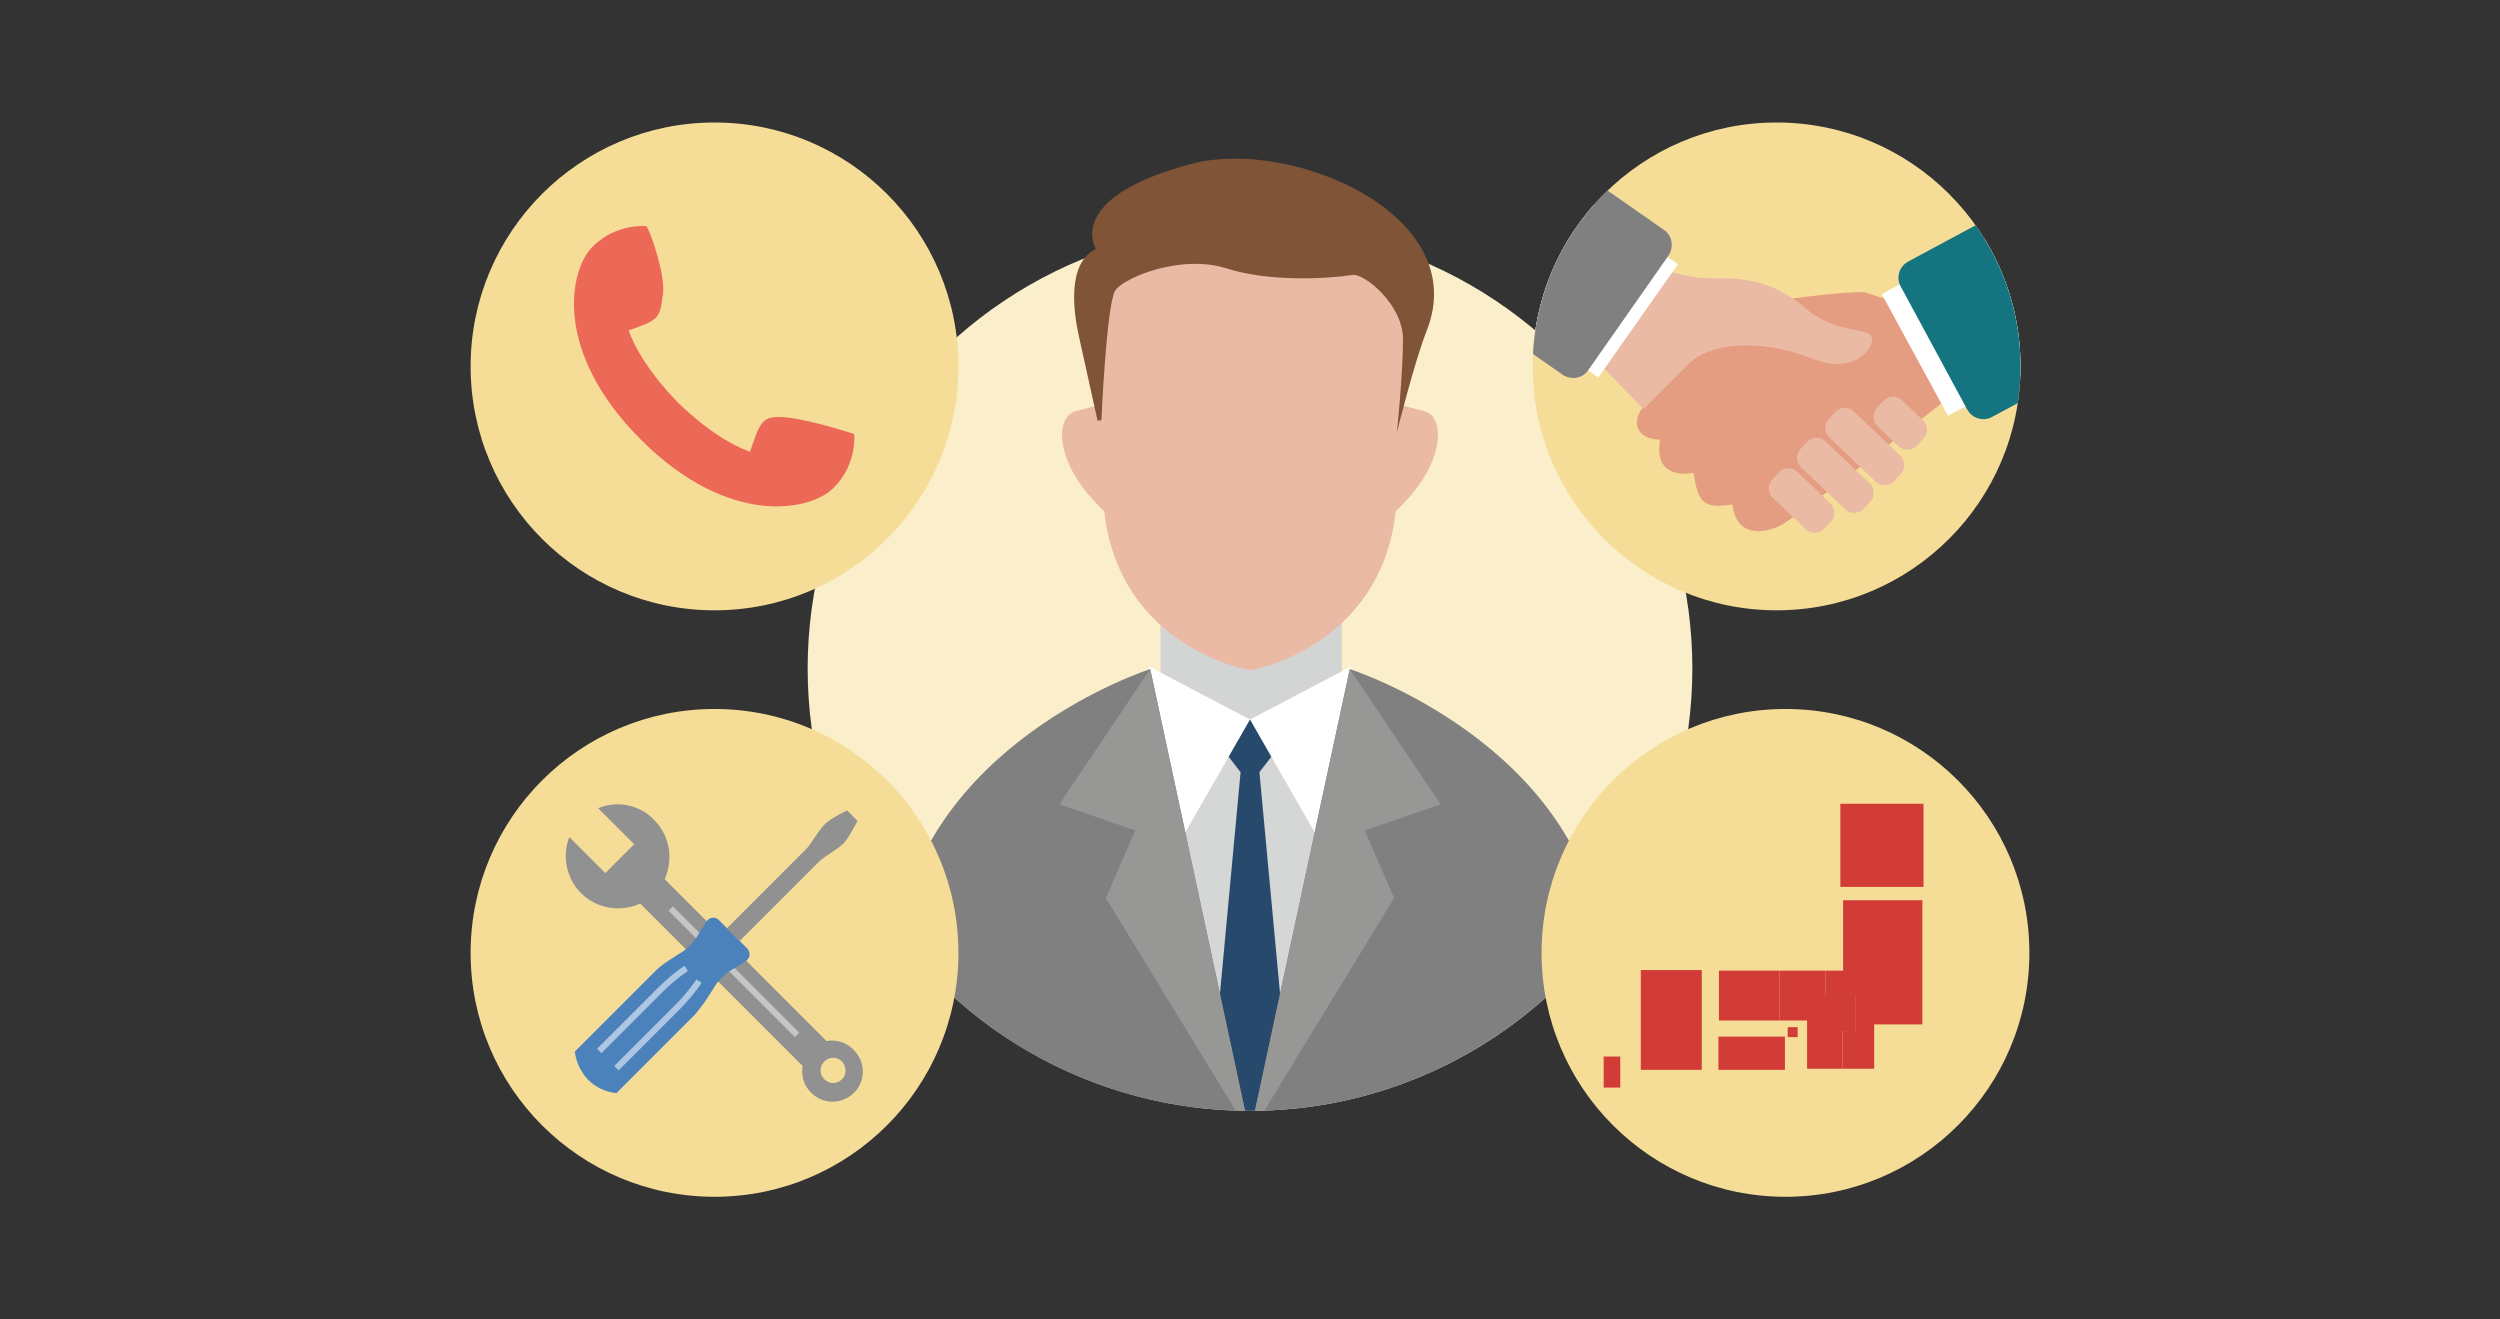 <?xml version="1.0" encoding="utf-8"?>
<!-- Generator: Adobe Illustrator 21.1.0, SVG Export Plug-In . SVG Version: 6.00 Build 0)  -->
<svg version="1.1" id="レイヤー_1" xmlns="http://www.w3.org/2000/svg" xmlns:xlink="http://www.w3.org/1999/xlink" x="0px"
	 y="0px" viewBox="0 0 451 238" style="enable-background:new 0 0 451 238;" xml:space="preserve">
<rect x="0" y="0" width="451" height="238" fill="#333333" stroke="none"/>
<style type="text/css">
	.st0{fill:#FAEECB;}
	.st1{clip-path:url(#SVGID_2_);}
	.st2{fill:#EABAA5;}
	.st3{fill:#D3D4D4;}
	.st4{fill:#D5D6D6;}
	.st5{fill:#27496C;}
	.st6{fill:#FFFFFF;}
	.st7{fill:#808080;}
	.st8{fill:#979795;}
	.st9{fill:#805437;}
	.st10{fill:#F5DD98;}
	.st11{fill:#EC6958;}
	.st12{fill:#919191;}
	.st13{fill:none;stroke:#C5C5C5;stroke-width:1.125;stroke-miterlimit:10;}
	.st14{fill:#4C82BC;}
	.st15{fill:none;stroke:#ADC6E1;stroke-width:1.125;stroke-miterlimit:10;}
	.st16{clip-path:url(#SVGID_4_);}
	.st17{fill:#E49D80;}
	.st18{fill:#147581;}
	.st19{fill:#D23C36;}
</style>
<g>
	<circle class="st0" cx="225.5" cy="120.6" r="79.8"/>
	<g>
		<defs>
			<path id="SVGID_1_" d="M305.3,120.6c0,44-35.7,79.8-79.8,79.8s-79.8-35.7-79.8-79.8S181.5,14,225.5,14S305.3,76.6,305.3,120.6z"
				/>
		</defs>
		<clipPath id="SVGID_2_">
			<use xlink:href="#SVGID_1_"  style="overflow:visible;"/>
		</clipPath>
		<g class="st1">
			<g>
				<polygon class="st2" points="209.4,131.8 209.4,104.9 242,104.9 242,136.4 				"/>
				<polygon class="st3" points="209.4,131.8 209.4,104.9 242,104.9 242,136.4 				"/>
				<polygon class="st4" points="225.5,129.8 225,130.1 202.9,142.9 225.5,204.6 250.5,158.6 				"/>
				<polyline class="st5" points="225.5,204.6 231.1,181.2 227.2,139.3 231.6,133.6 225.5,129.8 219.4,133.6 223.8,139.3 
					219.9,181.2 225.5,204.6 				"/>
				<polygon class="st6" points="207.2,120.2 213.8,150.2 225.5,129.8 				"/>
				<path class="st7" d="M207.5,120.7c0,0-41.9,13.4-45.9,50.6c17.3,27.9,44.6,33.2,63.9,33.2L207.5,120.7z"/>
				<polygon class="st8" points="207.5,120.7 191.1,145.1 204.8,149.8 199.5,162 225.5,204.6 				"/>
				<polygon class="st6" points="243.8,120.2 237.2,150.2 225.5,129.8 				"/>
				<path class="st7" d="M243.5,120.7c0,0,41.9,13.4,45.9,50.6c-17.3,27.9-44.6,33.2-63.9,33.2L243.5,120.7z"/>
				<polygon class="st8" points="243.5,120.7 259.9,145.1 246.2,149.8 251.5,162 225.5,204.6 				"/>
				<path class="st2" d="M228.6,42.4c14.5,0,24.9,7.3,24.9,14.9s-0.3,15.9-0.3,15.9s0,0,3.8,1c3.8,1,3.8,9.7-5.2,18
					c-2.8,24.9-26.3,28.7-26.3,28.7s-23.5-3.8-26.3-28.7c-9-8.3-9-16.9-5.2-18c3.8-1,3.8-1,3.8-1s-0.3-8.3-0.3-15.9
					s10.4-14.9,24.9-14.9H228.6z"/>
				<path class="st9" d="M252,78c0,0,3.2-12.9,5.4-18.4c8.2-20.9-24.4-34.7-42.2-30.1c-19.7,5.1-19,12.7-17.5,15.4
					c-5.3,2.6-4,11.5-3.1,15.6c0.8,3.7,3.4,15.4,3.4,15.4l0.7-0.1c0,0,0.9-20.9,2.5-23.4c0.4-0.6,1.3-1.3,2.7-2
					c4-2.1,11.4-3.9,17.3-2c7.8,2.5,18.2,1.9,22.8,1.2c2.1-0.3,9.1,5.3,9.1,11.6S252,78,252,78z"/>
			</g>
		</g>
	</g>
</g>
<g>
	<circle class="st10" cx="128.9" cy="66.1" r="44"/>
	<g>
		<path class="st11" d="M115.6,79.3c15.8,15.8,30.5,13,34.8,8.7c4.3-4.3,3.7-9.7,3.7-9.7s-7.9-2.6-12.3-3c-4.4-0.4-4.6,0.7-6.5,6.2
			c-6.7-2.4-13-8.9-13-8.9s-6.5-6.3-8.9-13c5.5-1.9,5.6-2.1,6.2-6.5c0.5-3.8-2.6-12.1-3-12.3c0,0-5.4-0.6-9.7,3.7
			C102.6,48.8,99.8,63.5,115.6,79.3z"/>
	</g>
</g>
<g>
	<circle class="st10" cx="128.9" cy="171.9" r="44"/>
	<g>
		<g>
			<g>
				<path class="st12" d="M154.1,197.1c-2.2,2.2-5.6,2.2-7.8,0c-1.3-1.3-1.8-3.1-1.5-4.8L115.5,163c-3.5,1.6-7.8,1-10.7-1.9
					c-2.7-2.7-3.4-6.8-2.1-10.1l6.5,6.5l5.2-5.2l-6.5-6.5c3.4-1.4,7.4-0.7,10.1,2.1c2.9,2.9,3.5,7.2,1.9,10.7l29.2,29.2
					c1.7-0.3,3.5,0.2,4.8,1.5C156.2,191.5,156.2,195,154.1,197.1z M151.9,191.5c-0.9-0.9-2.3-0.9-3.2,0s-0.9,2.3,0,3.2
					s2.3,0.9,3.2,0S152.7,192.4,151.9,191.5z"/>
				<line class="st13" x1="121" y1="163.9" x2="143.8" y2="186.7"/>
			</g>
			<g>
				<g>
					<path class="st14" d="M127.5,180.2l1.6-2.5c0.5-0.8,1.7-2,2.5-2.5l2.9-1.8c0.8-0.5,1-1.5,0.3-2.3l-2.4-2.4l-0.3-0.3l-2.4-2.4
						c-0.7-0.7-1.7-0.6-2.3,0.3l-1.8,2.9c-0.5,0.8-1.7,2-2.5,2.5l-2.5,1.6c-0.8,0.5-2.1,1.5-2.8,2.3l-14.1,14.1
						c0.2,1.8,1,3.6,2.4,5.1c1.4,1.4,3.2,2.2,5.1,2.4l14.1-14.1C126,182.3,127,181,127.5,180.2z"/>
				</g>
				<path class="st15" d="M123.8,174.7c0,0-2.2,1.4-4.6,3.8c-2.4,2.4-11.1,11.1-11.1,11.1"/>
				<path class="st15" d="M126.1,177c0,0-1.4,2.2-3.8,4.6c-2.4,2.4-11.1,11.1-11.1,11.1"/>
				<path class="st12" d="M133.4,169.8c0,0,13.5-13.5,14.4-14.4c0.9-0.9,3.7-2.4,4.6-3.5c0.9-1.1,2.3-3.8,2.3-3.8l-1.9-1.9
					c0,0-2.7,1.3-3.8,2.3c-1.1,0.9-2.7,3.8-3.5,4.6c-0.9,0.9-14.4,14.4-14.4,14.4L133.4,169.8z"/>
			</g>
		</g>
	</g>
</g>
<g>
	<circle class="st10" cx="320.5" cy="66.1" r="44"/>
	<g>
		<defs>
			<circle id="SVGID_3_" cx="320.5" cy="66.1" r="44"/>
		</defs>
		<clipPath id="SVGID_4_">
			<use xlink:href="#SVGID_3_"  style="overflow:visible;"/>
		</clipPath>
		<g class="st16">
			<path class="st17" d="M350.2,72.8c0,0-26.1,20.6-29,22c-2.9,1.4-7.9,2.3-8.7-3.8c-5.2,0.8-6.1-0.2-7-5.7c0,0-7.4,1.7-6-6
				c-4.2,0.1-6.1-3.6-1.7-7.3c4.4-3.8,15.8-16.8,25.2-18.1c9.4-1.3,13.3-1.2,13.3-1.2l5.9,1.9l9.3,17.1L350.2,72.8z"/>
			<path class="st2" d="M338.6,73.6c-0.9,0.9-0.8,2.4,0.1,3.3l3.8,3.6c0.9,0.9,2.4,0.8,3.3-0.1l1.2-1.3c0.9-0.9,0.8-2.4-0.1-3.3
				l-3.8-3.6c-0.9-0.9-2.4-0.8-3.3,0.1L338.6,73.6z"/>
			<path class="st2" d="M329.9,75.6c-0.9,0.9-0.8,2.4,0.1,3.3l8.4,8c0.9,0.9,2.4,0.8,3.3-0.1l1.2-1.3c0.9-0.9,0.8-2.4-0.1-3.3
				l-8.4-8c-0.9-0.9-2.4-0.8-3.3,0.1L329.9,75.6z"/>
			<path class="st2" d="M324.8,81c-0.9,0.9-0.8,2.4,0.1,3.3l8,7.6c0.9,0.9,2.4,0.8,3.3-0.1l1.2-1.3c0.9-0.9,0.8-2.4-0.1-3.3l-8-7.6
				c-0.9-0.9-2.4-0.8-3.3,0.1L324.8,81z"/>
			<path class="st2" d="M319.7,86.5c-0.9,0.9-0.8,2.4,0.1,3.3l6,5.7c0.9,0.9,2.4,0.8,3.3-0.1l1.2-1.3c0.9-0.9,0.8-2.4-0.1-3.3
				l-6-5.7c-0.9-0.9-2.4-0.8-3.3,0.1L319.7,86.5z"/>
			<path class="st2" d="M305.2,65.1l-8.7,8.7l-7.8-8l11.1-17.3c0,0,4.2,1.8,9.6,1.7c5.3-0.1,10.8,0.6,16.3,5.4s11.7,3.3,12,5.4
				s-3.4,6.6-10.8,3.7C319.6,61.7,310.1,61.2,305.2,65.1z"/>
			
				<rect x="274.5" y="41.3" transform="matrix(0.575 -0.818 0.818 0.575 79.366 256.71)" class="st6" width="25" height="21.2"/>
			<path class="st7" d="M251.5,42.3c-1,1.5-0.7,3.6,0.8,4.6l29.6,20.7c1.5,1,3.6,0.7,4.6-0.8L301,46.1c1-1.5,0.7-3.6-0.8-4.6
				l-29.6-20.7c-1.5-1-3.6-0.7-4.6,0.8L251.5,42.3z"/>
			
				<rect x="344.3" y="46.6" transform="matrix(0.878 -0.478 0.478 0.878 14.901 176.72)" class="st6" width="21.2" height="25"/>
			<path class="st18" d="M392.5,53.6c0.9,1.6,0.3,3.6-1.3,4.5l-31.8,17.1c-1.6,0.9-3.6,0.3-4.5-1.3l-12-22.2
				c-0.9-1.6-0.3-3.6,1.3-4.5l31.8-17.1c1.6-0.9,3.6-0.3,4.5,1.3L392.5,53.6z"/>
		</g>
	</g>
</g>
<g>
	<circle class="st10" cx="322.1" cy="171.9" r="44"/>
	<g>
		<g>
			<g>
				<g>
					<g>
						<g>
							<rect x="296" y="175" class="st19" width="11" height="18"/>
						</g>
						<g>
							<rect x="332" y="145" class="st19" width="15" height="15"/>
						</g>
						<g>
							<rect x="310" y="187" class="st19" width="12" height="6"/>
						</g>
					</g>
				</g>
				<g>
					<rect x="310.1" y="175.1" class="st19" width="10.9" height="9"/>
					<polygon class="st19" points="334.8,186 334.8,179.5 329.3,179.5 329.3,175.1 321,175.1 321,184.1 326,184.1 326,192.8 
						332.4,192.8 332.4,186 					"/>
					<polygon class="st19" points="332.5,162.4 332.5,175.1 329.3,175.1 329.3,179.5 334.8,179.5 334.8,186 332.4,186 332.4,192.8 
						338.1,192.8 338.1,184.8 346.8,184.8 346.8,162.4 					"/>
				</g>
			</g>
			<rect x="322.5" y="185.3" class="st19" width="1.8" height="1.8"/>
		</g>
		<rect x="289.3" y="190.6" class="st19" width="3" height="5.6"/>
	</g>
</g>
</svg>
